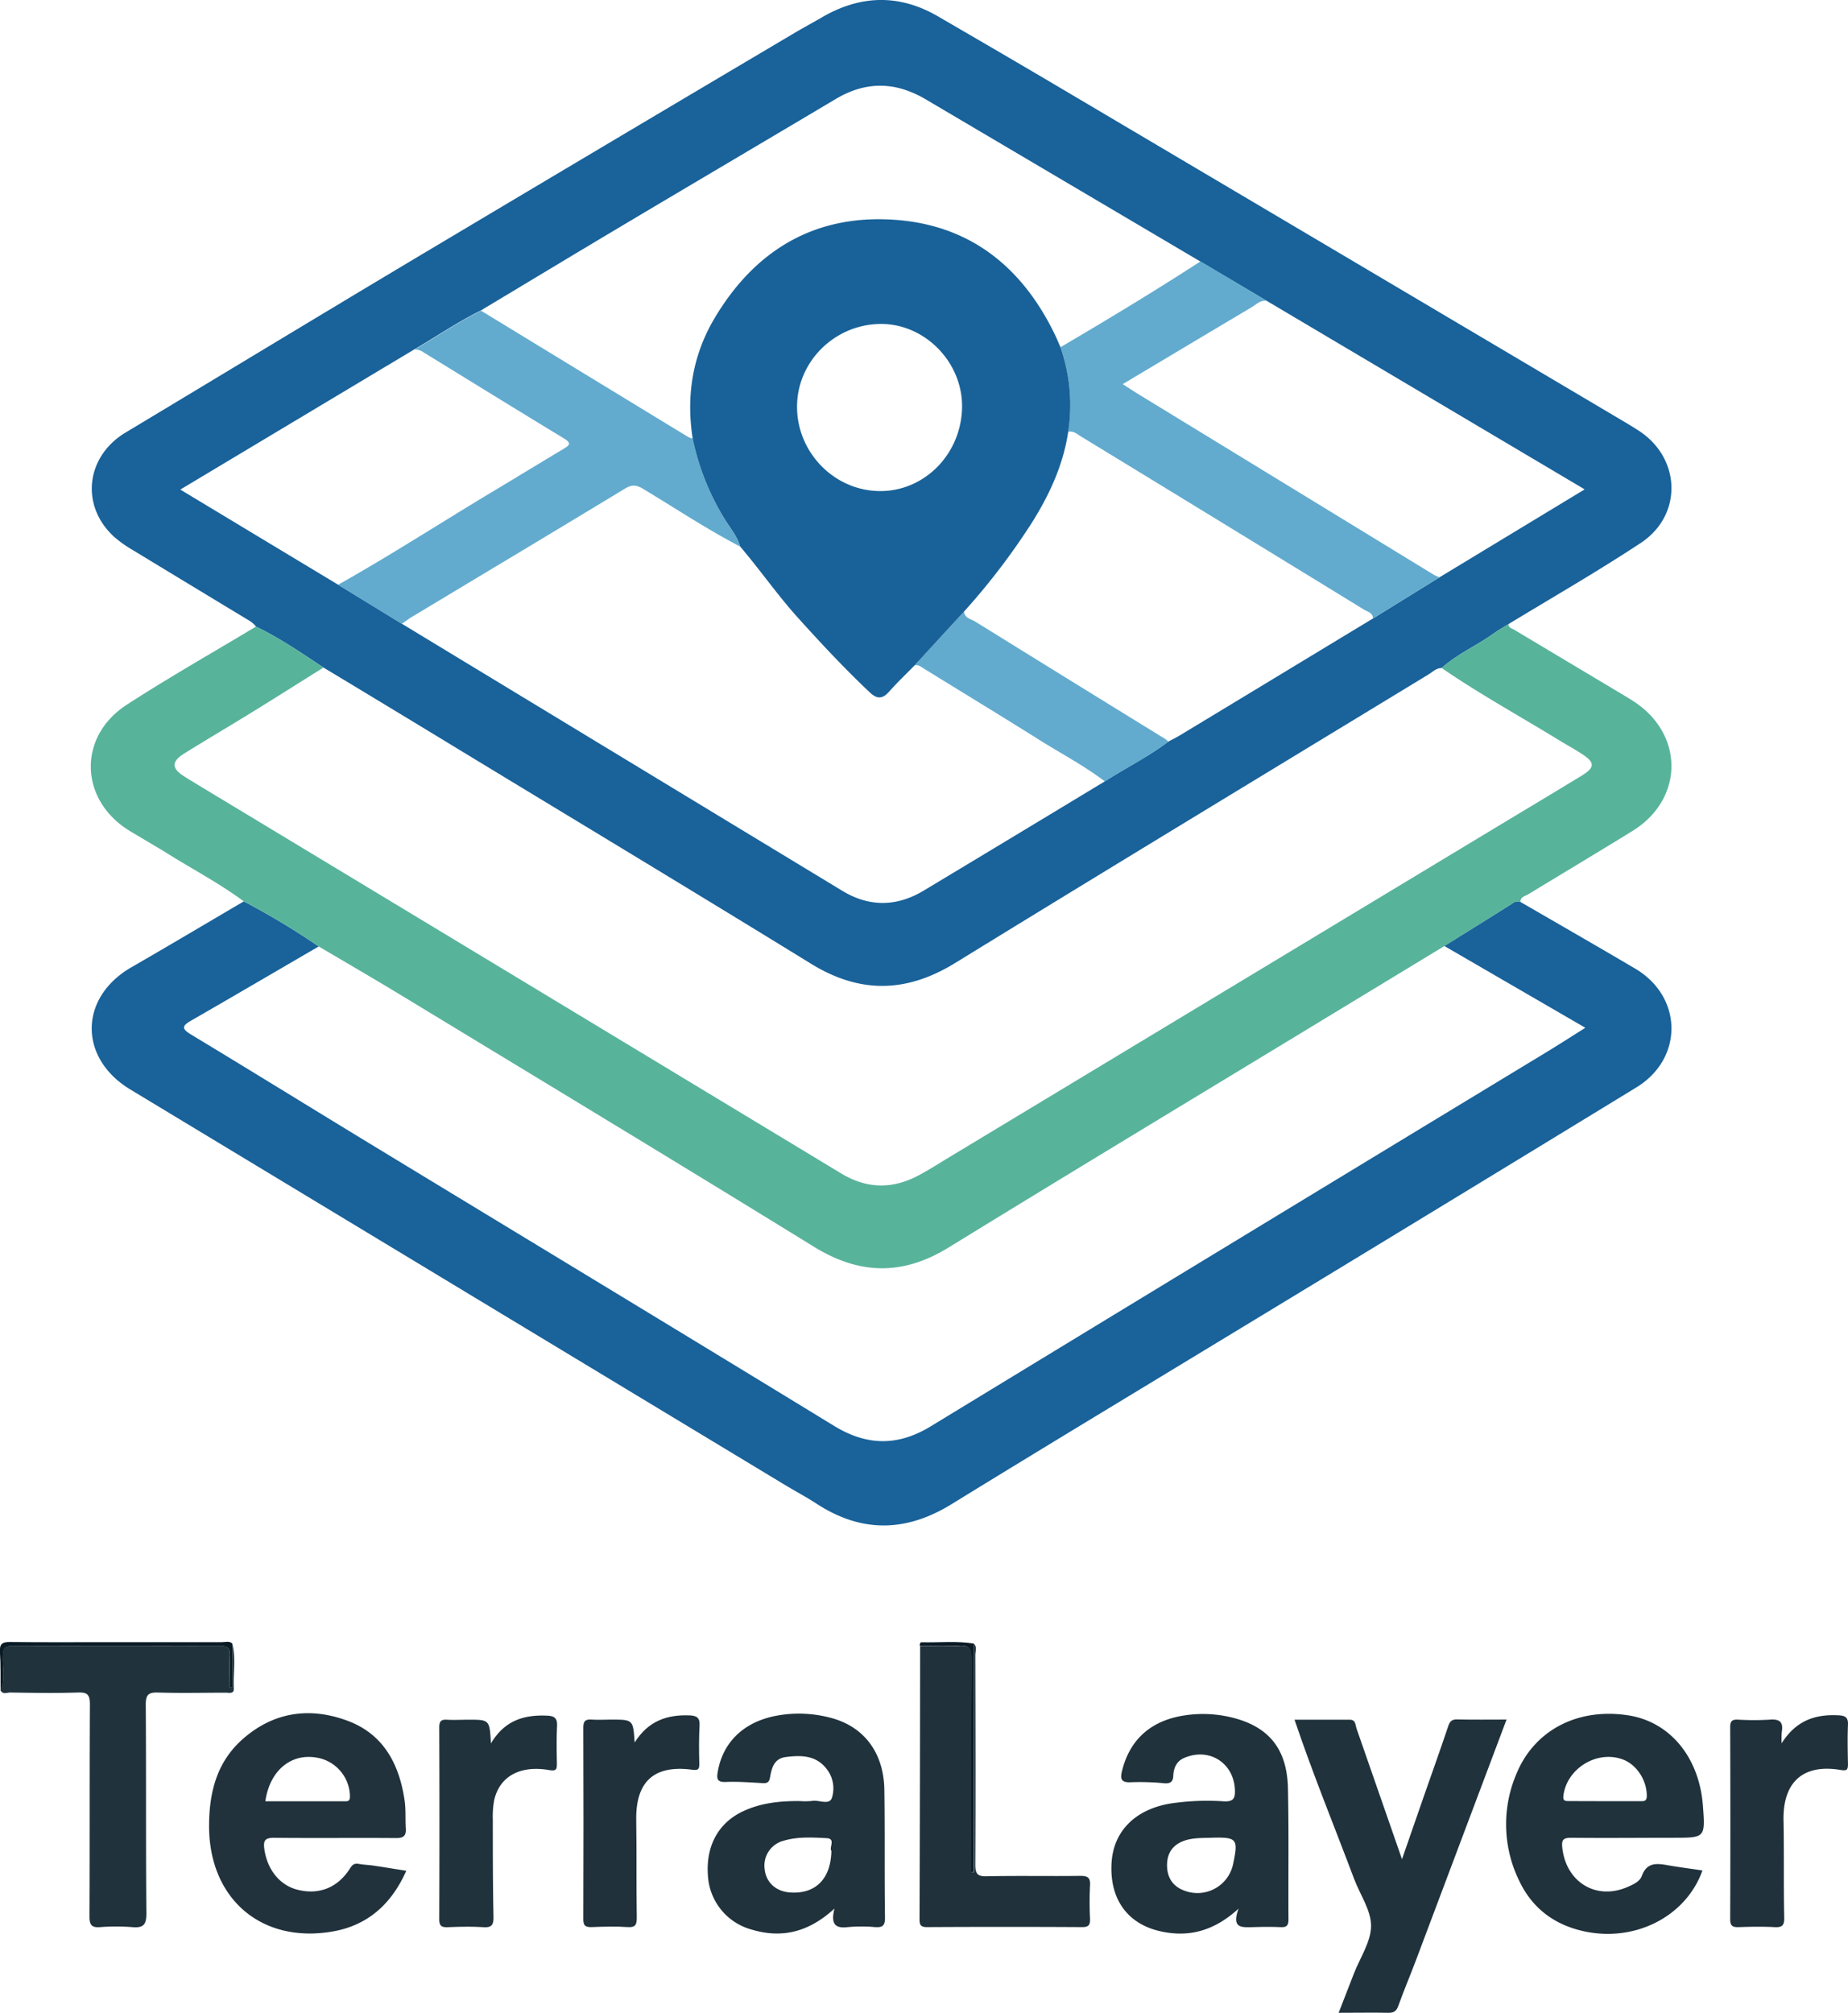 <svg id="レイヤー_1" data-name="レイヤー 1" xmlns="http://www.w3.org/2000/svg" viewBox="0 0 750.17 817"><defs><style>.cls-1{fill:#19629a;}.cls-2{fill:#58b39b;}.cls-3{fill:#20323c;}.cls-4{fill:#21323c;}.cls-5{fill:#20323b;}.cls-6{fill:#20313b;}.cls-7{fill:#0a1b26;}.cls-8{fill:#0b1a25;}.cls-9{fill:#62abce;}.cls-10{fill:#196299;}</style></defs><path class="cls-1" d="M688.82,385.83c-1.2-1.67-3-2.57-4.69-3.6q-22.64-13.69-45.25-27.42a49.23,49.23,0,0,1-7.72-5.49c-13.71-12.63-11.39-32.56,4.74-42.25C675,283.58,714,259.94,753.12,236.57q77.14-46,154.49-91.79c3.58-2.12,7.25-4.07,10.84-6.17,15.72-9.2,31.51-9.63,47.35-.4,17,9.88,33.94,19.74,50.84,29.74q113.64,67.22,227.23,134.51c2.14,1.27,4.28,2.55,6.37,3.92,17.1,11.18,17.8,34.27.68,45.54-17.49,11.53-35.7,22-53.6,32.87-2.08,1.31-4.24,2.52-6.24,3.95-6.82,4.89-14.64,8.25-20.94,13.91-2.17,0-3.62,1.56-5.28,2.57-64.1,39-128.29,77.85-192.2,117.16-19.82,12.19-38.7,12.5-58.53.3-45.34-27.9-90.93-55.39-136.44-83Q747,421,716.24,402.46C707.32,396.56,698.49,390.5,688.82,385.83Zm33.35-17L748,384.65q89.41,54.23,178.83,108.43c11,6.66,22.1,6.51,33.06-.08q36.78-22.11,73.51-44.34c8.53-5.49,17.66-10,25.79-16.15,1.6-.86,3.24-1.65,4.79-2.59q39.12-23.66,78.22-47.34l27-16.71,59-35.73-129.12-76.55-27-16q-55.64-32.88-111.28-65.71a43.3,43.3,0,0,0-9.54-4.25c-9.66-2.84-18.68-1-27.26,4.16-28.58,17-57.25,33.9-85.84,50.91-19.41,11.55-38.74,23.23-58.11,34.86-9.37,4.63-18,10.55-27,15.79l-94.94,56.87Z" transform="translate(-584.92 -131.5)"/><path class="cls-1" d="M1202.1,497.59c15.54,9,31.12,17.95,46.59,27.07,19.38,11.43,19.73,36.47.5,48.22q-83.48,51-167.13,101.71c-37,22.47-74,44.76-110.85,67.45-18.51,11.4-36.53,11.72-54.79-.16-4.18-2.72-8.6-5.06-12.87-7.64L637.84,573.74c-21.11-12.75-20.86-37.36.42-49.62,15.27-8.8,30.42-17.82,45.63-26.74a304.08,304.08,0,0,1,30.42,18.29c-17.24,10-34.46,20.14-51.76,30.07-3.65,2.1-4.09,3.26-.12,5.65,24.07,14.54,48,29.33,72,43.94,63,38.3,126.09,76.43,189,114.9,13.4,8.2,25.94,8.36,39.31.22Q1087,634.76,1211.47,559.32c5.47-3.32,10.85-6.76,17-10.64l-57.24-33.2c9.24-5.76,18.49-11.48,27.68-17.31A3.17,3.17,0,0,1,1202.1,497.59Z" transform="translate(-584.92 -131.5)"/><path class="cls-2" d="M1202.1,497.59a3.17,3.17,0,0,0-3.14.58c-9.19,5.83-18.44,11.55-27.68,17.31l-44.37,26.93c-52.33,31.79-104.77,63.41-156.94,95.47-18.63,11.45-36.14,11.1-54.71-.35-55.51-34.23-111.35-67.94-167.1-101.8-11.21-6.81-22.56-13.38-33.85-20.06a304.08,304.08,0,0,0-30.42-18.29c-9.47-7.05-19.92-12.56-29.92-18.77-5.36-3.34-10.84-6.49-16.25-9.75-20.54-12.4-21.49-38.25-1.35-51.3,17.14-11.11,34.94-21.19,52.46-31.73,9.66,4.67,18.49,10.73,27.41,16.63-9.59,6-19.16,12.06-28.79,18-9.21,5.69-18.55,11.16-27.73,16.89-5.24,3.27-5.18,6-.12,9.23,1.68,1.08,3.4,2.11,5.11,3.15q130.85,79,261.69,158.08c10.4,6.28,20.74,6.42,31.28.85,4.27-2.25,8.33-4.88,12.47-7.38l219-132.11c12.55-7.57,25.13-15.09,37.64-22.71,5.74-3.49,5.7-5.46-.06-9.15-2.94-1.89-6-3.57-9-5.4-15.88-9.73-32.22-18.71-47.6-29.26,6.3-5.66,14.12-9,20.94-13.91,2-1.43,4.16-2.64,6.24-3.95-.1,1.59,1.3,1.74,2.23,2.3L1244,413.66c1.42.85,2.85,1.71,4.23,2.62,20.48,13.46,20.21,39.65-.62,52.51-14,8.64-28.12,17.06-42.16,25.62C1204.17,495.21,1202.17,495.41,1202.1,497.59Z" transform="translate(-584.92 -131.5)"/><path class="cls-3" d="M1276,890.74c-6.71,18.83-27.66,29.37-48.57,24.57-11.75-2.69-20.54-9.35-25.73-20.23a52.07,52.07,0,0,1-1.4-43.1c7.24-18.18,25-27.34,45.49-24.23,16.92,2.57,28.83,16.88,30.39,36.49,1,13.22,1,13.21-11.93,13.22-13.83,0-27.66.15-41.48,0-3.38,0-4,.87-3.65,4.12,1.57,13.93,13.71,21.34,26.39,15.89,2.32-1,5-2.18,5.85-4.45,2.11-5.79,6.26-5.18,10.83-4.37S1271.33,890,1276,890.74Zm-39.35-28.14v0h14c1.52,0,2.77.2,2.76-2.21,0-6.12-3.92-12.43-9.51-14.63-10.47-4.11-23,3.48-24.34,14.64-.25,2,.61,2.17,2.13,2.16C1226.62,862.58,1231.61,862.6,1236.61,862.6Z" transform="translate(-584.92 -131.5)"/><path class="cls-4" d="M749.84,890.86c-6,13.53-15.66,22.2-30,24.66-28.9,4.94-50-13.36-50.05-42.72,0-13.76,3.12-26.16,13.77-35.49,12.54-11,27.21-13,42.45-7.34,14.58,5.41,21,17.6,23.15,32.32.55,3.76.24,7.63.48,11.44.2,3-1,3.88-4,3.85-16.48-.14-33,.08-49.44-.11-3.61,0-4.43,1-4,4.42,1.16,8.46,6.24,14.88,13.61,16.69,8.72,2.15,16.31-.89,21.27-8.8,1-1.58,1.83-2,3.54-1.71,2,.36,4,.41,6,.7C740.82,889.4,745.06,890.1,749.84,890.86Zm-57.2-28.21h31.85c1.29,0,2.51.24,2.49-2a16.19,16.19,0,0,0-11.42-15.24C704.25,842.17,694.52,849.33,692.64,862.65Z" transform="translate(-584.92 -131.5)"/><path class="cls-5" d="M1087.69,906.23c-10.2,9.34-20.68,11.8-32.18,9.08-13-3.09-20-13-19.4-27,.51-13.17,9.28-22.21,23.7-24.72a100.52,100.52,0,0,1,21.91-.92c4,.19,4.66-1.31,4.49-4.82-.54-10.87-10.52-17.17-20.65-12.77-3.11,1.35-4.23,4.13-4.37,7.27-.11,2.4-1.17,3.11-3.47,3a100.94,100.94,0,0,0-13.45-.44c-4.78.32-4.63-1.79-3.7-5.28,3.3-12.39,11.88-19.93,25.54-21.89a49.26,49.26,0,0,1,21.24,1.54c13.24,4,20,12.76,20.39,27.91.4,17.8.11,35.63.22,53.45,0,2.41-.74,3.21-3.14,3.1-3.82-.17-7.66-.12-11.49,0C1089.19,913.77,1084.7,914.44,1087.69,906.23Zm-10.62-28.8c-3.8.18-7.62-.08-11.34,1.2-4.7,1.61-7,5-7.06,9.74s1.94,8.62,6.83,10.47a14.8,14.8,0,0,0,20-10.79C1087.63,877.93,1087.06,877.2,1077.07,877.43Z" transform="translate(-584.92 -131.5)"/><path class="cls-3" d="M923.66,906.2c-10.57,9.7-21.54,12.21-33.81,8.47a24.07,24.07,0,0,1-17.56-21.91c-.87-11.81,4.1-21.17,14-25.93,7.37-3.54,15.29-4.33,23.35-4.27a27.66,27.66,0,0,0,5-.06c2.76-.49,6.94,1.89,8-1.3a12.75,12.75,0,0,0-2.28-11.83c-4.28-5.44-10.29-5.47-16.43-4.69-4.88.62-5.75,4.53-6.44,8.33-.36,2-1.23,2.36-3,2.26-5-.27-10-.67-15-.46-3.65.15-3.66-1.56-3.2-4.19,2.12-12.23,10.94-20.54,24.54-22.83a50.08,50.08,0,0,1,21.78,1.11c13.2,3.63,21.08,14.19,21.3,29.11.26,17.32,0,34.65.26,52,0,3.32-1.19,3.88-4.05,3.71a61,61,0,0,0-11,0C924.17,914.33,922,912.72,923.66,906.2Zm-1.25-23.41c-1-1.4,1.84-5-1.91-5.17-5.77-.3-11.64-.66-17.32,1a10.4,10.4,0,0,0-7.84,11.69c.57,5.21,4.46,8.83,10,9.32C915.77,900.51,922.2,894.32,922.41,882.79Z" transform="translate(-584.92 -131.5)"/><path class="cls-3" d="M1196.48,829.48c-12.44,33-24.58,65.36-36.76,97.66-2.34,6.21-4.94,12.33-7.19,18.58-.76,2.1-1.78,2.82-4,2.78-6.49-.12-13,0-20.2,0,2.15-5.52,4.15-10.67,6.15-15.83,2.52-6.5,7-13,7-19.5,0-6.32-4.48-12.64-6.87-19-8-21.28-16.66-42.31-24.19-64.63,7.75,0,15.11,0,22.47,0,2.4,0,2.21,2.19,2.71,3.62,6.07,17.36,12.08,34.74,18.44,53,3.19-9.14,6.11-17.53,9-25.92,3.23-9.25,6.54-18.47,9.66-27.76.66-2,1.29-3.11,3.66-3.06C1182.93,829.58,1189.42,829.48,1196.48,829.48Z" transform="translate(-584.92 -131.5)"/><path class="cls-5" d="M679.22,798.6c1.55,6,.32,12.14.62,18.21.13,2.42-2,1.75-3.29,1.76-9.15,0-18.32.22-27.46-.06-3.84-.12-5,.82-5,4.84.2,28.3,0,56.6.25,84.9,0,4.8-1.46,5.83-5.77,5.48a81.4,81.4,0,0,0-13,0c-3.66.29-4.33-1.09-4.32-4.47.14-28.64,0-57.27.17-85.9,0-4-1-5-4.92-4.86-9.15.3-18.31.14-27.47,0-1.29,0-3,.94-3.91-.93,2.14-4.58.7-9.42.94-14.13.13-2.63.68-3.92,3.64-3.92q42.39.12,84.78,0c2.85,0,3.8,1.06,3.7,3.81-.15,4.36,0,8.74,0,13.1h1Z" transform="translate(-584.92 -131.5)"/><path class="cls-6" d="M980.21,798.63c1.43,1.4.62,3.15.63,4.7.07,28.33.14,56.66,0,85,0,3.6.68,4.85,4.57,4.76,12.66-.27,25.33,0,38-.16,2.94,0,4.2.59,4,3.83a132,132,0,0,0,0,13.49c.08,2.45-.41,3.49-3.22,3.47q-31.49-.18-63,0c-2.47,0-3-.81-3-3.13q.2-55.5.23-111c5.32,0,10.66.28,16-.07,4.12-.27,5,1.32,5,5.13-.14,27.27-.08,54.55-.08,81.83v4.92l1,0Z" transform="translate(-584.92 -131.5)"/><path class="cls-5" d="M784.21,839.16c5.62-9.46,13.62-11.71,23-11.26,3.06.15,4,1.32,3.83,4.28-.22,5-.16,10-.06,15,0,2.47-.12,3.31-3.24,2.78-11.82-2-20.06,2.64-22.22,12.27a36.21,36.21,0,0,0-.55,7.94c0,13.14,0,26.29.27,39.43.06,3.2-.72,4.38-4.09,4.16-4.81-.31-9.65-.2-14.47,0-2.5.08-3.46-.51-3.45-3.26q.15-38.94,0-77.87c0-2.41.72-3.24,3.1-3.09,2.82.17,5.66,0,8.49,0C783.66,829.51,783.66,829.51,784.21,839.16Z" transform="translate(-584.92 -131.5)"/><path class="cls-6" d="M1308.14,839.11c6-9.45,13.85-11.81,23.06-11.36,2.53.13,4,.67,3.88,3.72-.22,5.32-.12,10.65,0,16,0,2.39-.37,2.9-3.09,2.45-15.22-2.51-23.39,5-23.07,20.53.26,13.15,0,26.31.29,39.46.06,3.18-.92,4-3.94,3.82-4.82-.25-9.66-.17-14.48,0-2.42.07-3.54-.37-3.53-3.2q.15-39,0-77.93c0-2.42.71-3.19,3.1-3.09a110.2,110.2,0,0,0,13,0c3.9-.31,5.53.89,4.87,4.87A36.88,36.88,0,0,0,1308.14,839.11Z" transform="translate(-584.92 -131.5)"/><path class="cls-6" d="M842.55,838.78c5.53-8.79,13.18-11.33,22.25-11,2.75.11,4.28.8,4.1,4.06-.28,5.14-.24,10.31-.11,15.46.06,2.48-.48,2.86-3.06,2.52-15.4-2-22.79,4.91-22.54,20.46.21,13.14,0,26.29.22,39.43,0,2.84-.35,4.22-3.7,4-4.8-.33-9.64-.18-14.47,0-2.35.06-3.54-.27-3.53-3.14q.15-38.94,0-77.87c0-2.8,1-3.38,3.45-3.21,2.65.18,5.33,0,8,0C841.93,829.51,841.93,829.51,842.55,838.78Z" transform="translate(-584.92 -131.5)"/><path class="cls-7" d="M679.22,798.6v17.87h-1c0-4.36-.11-8.74,0-13.1.1-2.75-.85-3.81-3.7-3.81q-42.39.12-84.78,0c-3,0-3.51,1.29-3.64,3.92-.24,4.71,1.2,9.55-.94,14.13-.06-5.15.09-10.31-.26-15.45-.22-3.33.85-4.21,4.13-4.17,13.31.17,26.62.07,39.94.07,15.31,0,30.62,0,45.93,0C676.36,798.1,677.92,797.45,679.22,798.6Z" transform="translate(-584.92 -131.5)"/><path class="cls-8" d="M980.21,798.63v92.73l-1,0v-4.92c0-27.28-.06-54.56.08-81.83,0-3.81-.85-5.4-5-5.13-5.3.35-10.64.07-16,.07,0-.67,0-1.47.85-1.45C966.22,798.28,973.24,797.5,980.21,798.63Z" transform="translate(-584.92 -131.5)"/><path class="cls-9" d="M722.17,368.85c21.47-12.06,42.13-25.46,63.24-38.11,9.42-5.64,18.78-11.37,28.2-17,2.29-1.37,3.57-2.26.3-4.24-19.06-11.56-38-23.27-57-34.94a5.58,5.58,0,0,0-3.72-1.16c9-5.24,17.64-11.16,27-15.79q42,25.63,84.09,51.27a8.57,8.57,0,0,0,1.83.62,102,102,0,0,0,12.66,32.22c2.28,3.82,5.36,7.21,6.6,11.63-13.58-7.07-26.31-15.56-39.41-23.43-2.8-1.68-4.62-1.78-7.49,0-28.72,17.43-57.57,34.66-86.37,52-1.41.85-2.71,1.87-4.06,2.81Z" transform="translate(-584.92 -131.5)"/><path class="cls-9" d="M1099.17,253.59c-2.62-.35-4.33,1.54-6.27,2.69-17.18,10.19-34.32,20.45-52.23,31.15,2.56,1.63,4.55,2.95,6.58,4.19q59.87,36.61,119.76,73.21a20,20,0,0,0,2.25,1l-27,16.71c-.08-2.36-2.26-2.74-3.69-3.62q-57.26-35.13-114.61-70.11c-1.65-1-3.19-2.52-5.43-2.05a71.33,71.33,0,0,0-3.1-34.35c19.16-11.24,38.17-22.72,56.81-34.81Z" transform="translate(-584.92 -131.5)"/><path class="cls-9" d="M976.27,379.72c.22,2.76,2.83,3,4.52,4.08q38.61,23.94,77.29,47.75a10.35,10.35,0,0,1,1.14,1c-8.13,6.13-17.26,10.66-25.79,16.15-8.32-6.36-17.6-11.22-26.43-16.76-15.64-9.82-31.42-19.41-47.13-29.1-1.13-.7-2.16-1.61-3.64-1.3Z" transform="translate(-584.92 -131.5)"/><path class="cls-10" d="M976.27,379.72l-20,21.78c-3.48,3.57-7.1,7-10.42,10.74-2.68,3-4.86,3.14-7.87.29-10.17-9.59-19.69-19.79-29.05-30.17-8.36-9.26-15.47-19.52-23.53-29-1.24-4.42-4.32-7.81-6.6-11.63A102,102,0,0,1,866.1,309.5c-2.69-17.32-.06-33.81,8.9-48.87,16.11-27.1,39.94-41.78,71.74-40,31.61,1.73,53.26,19.11,66.69,47.29.71,1.5,1.31,3.05,2,4.57a71.33,71.33,0,0,1,3.1,34.35c-2,13.34-7.52,25.29-14.59,36.6A275.15,275.15,0,0,1,976.27,379.72ZM975.45,297c.37-18-14.51-33.66-32.28-34-18.81-.3-34.52,14.77-34.7,33.28s14.68,34.08,33,34.54S975.05,316.13,975.45,297Z" transform="translate(-584.92 -131.5)"/></svg>